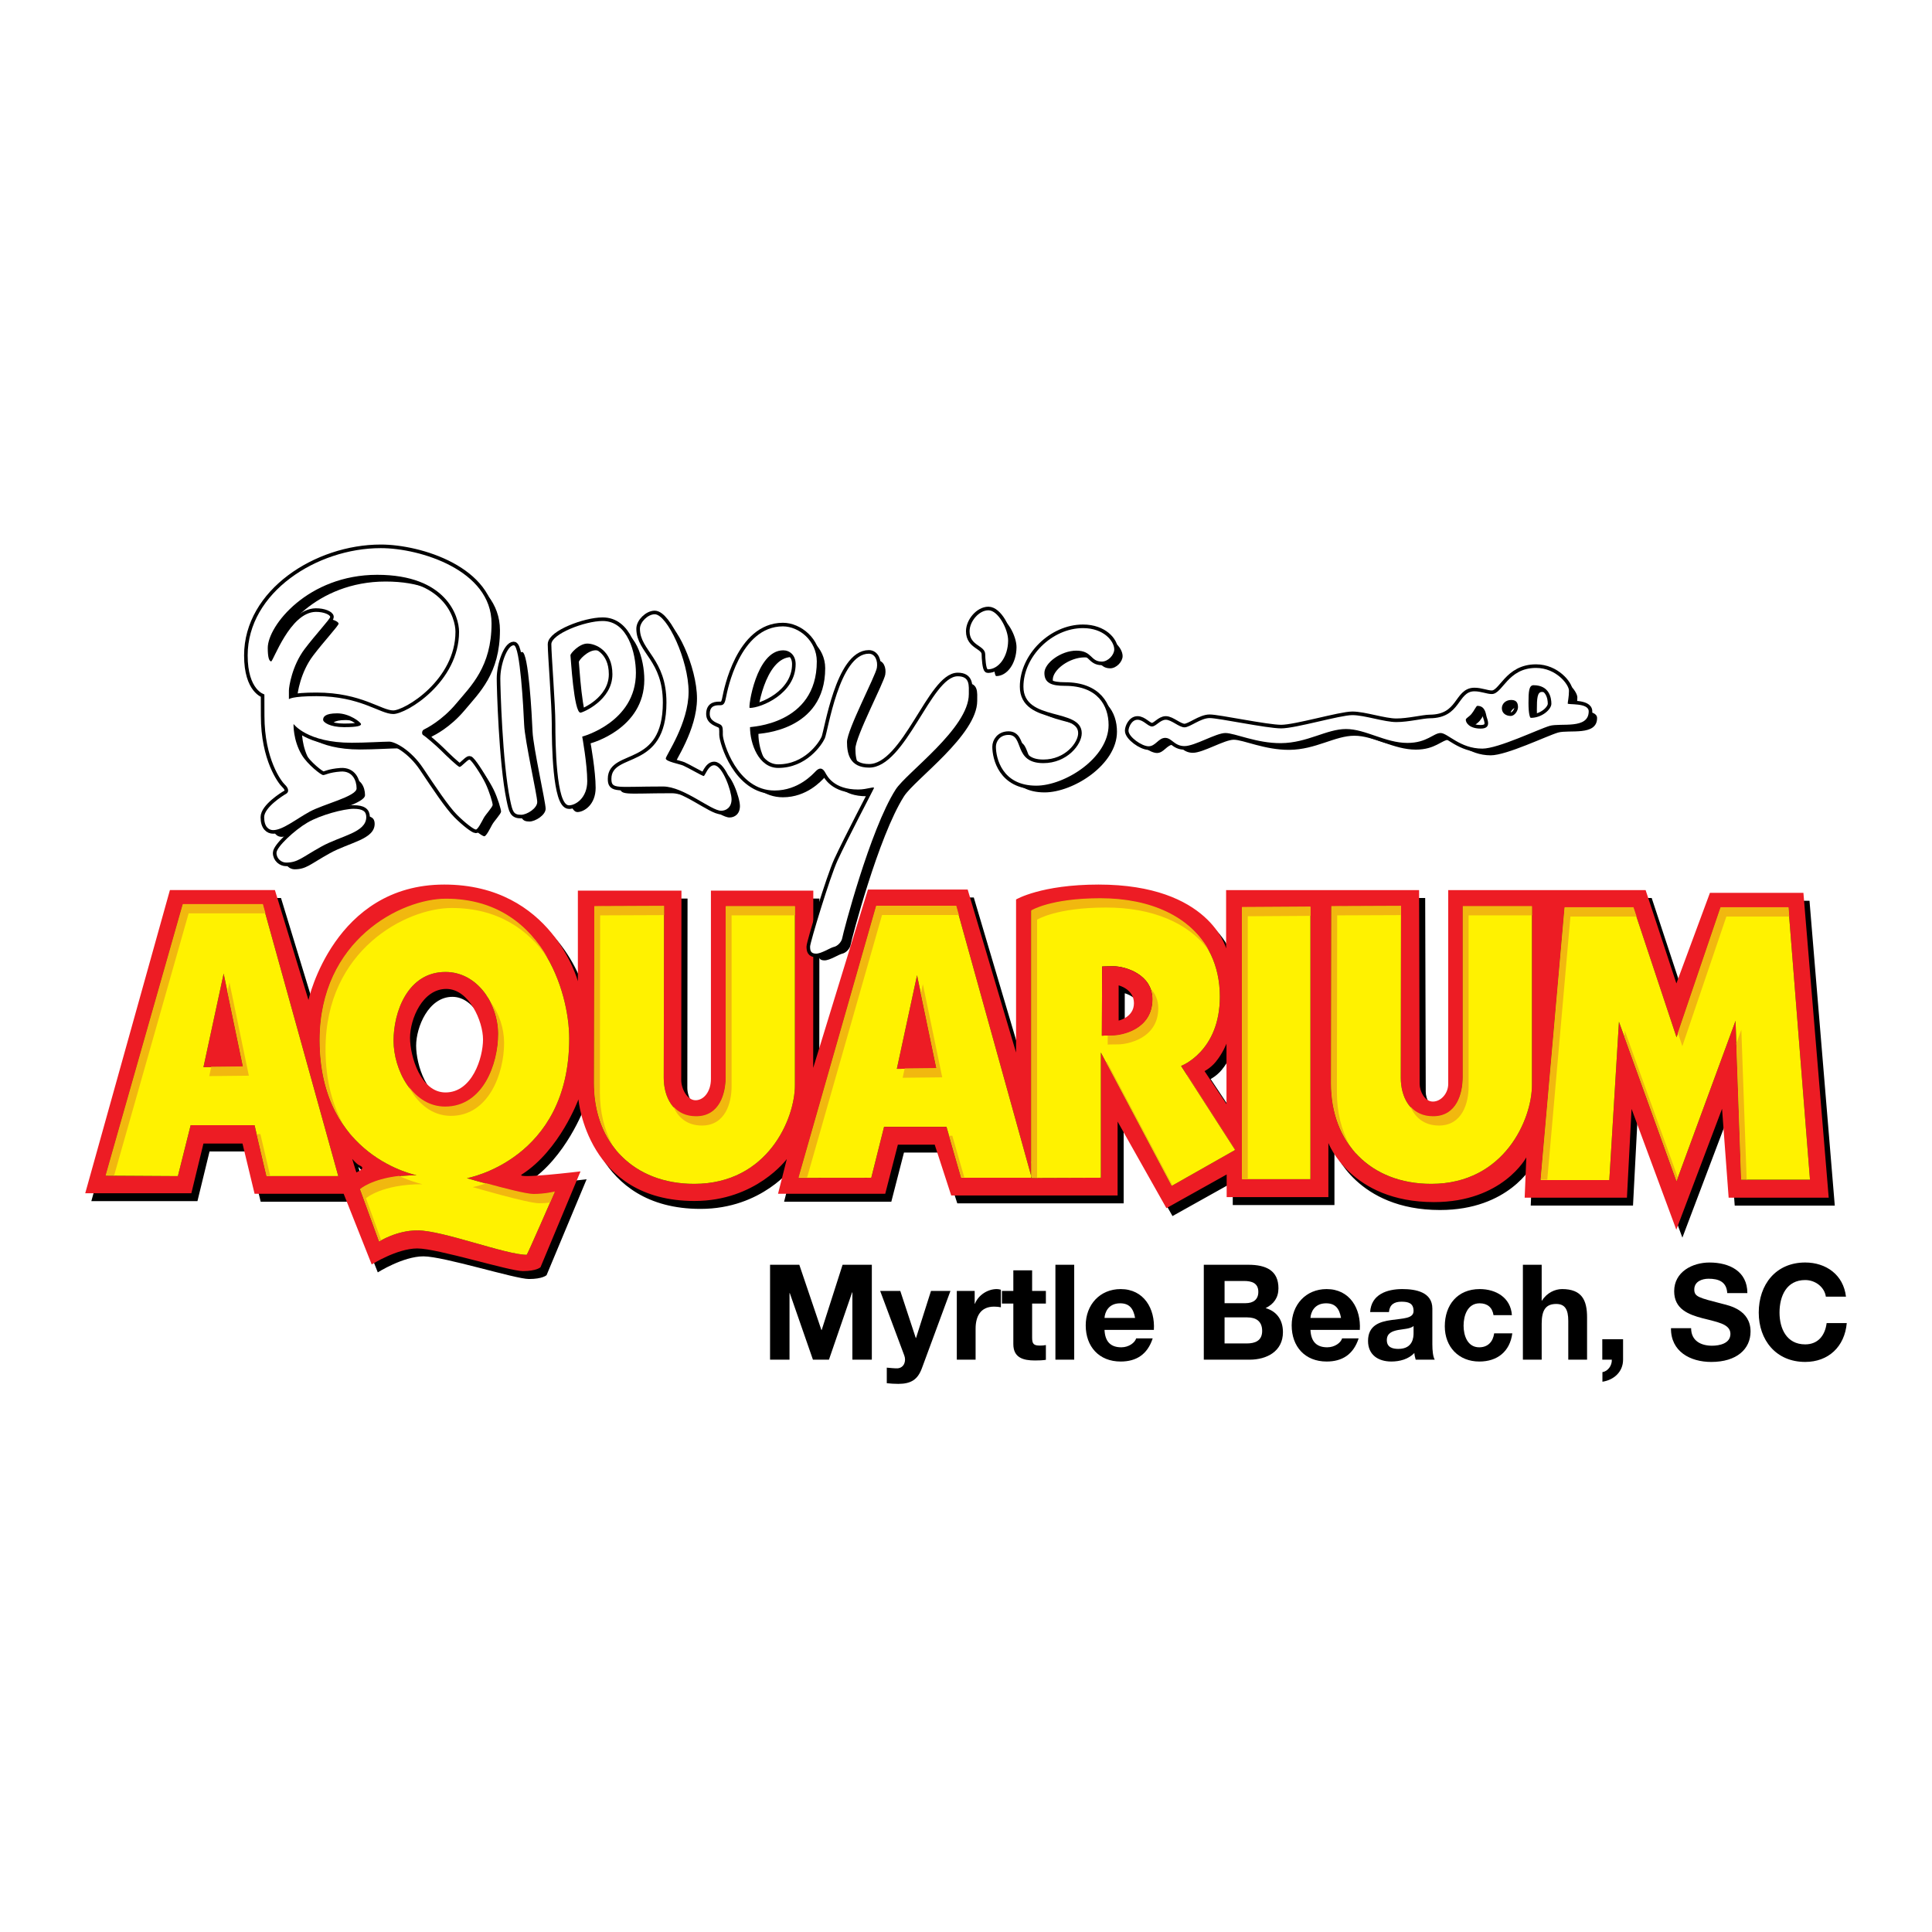 <?xml version="1.0" encoding="utf-8"?>
<!-- Generator: Adobe Illustrator 13.0.0, SVG Export Plug-In . SVG Version: 6.00 Build 14948)  -->
<!DOCTYPE svg PUBLIC "-//W3C//DTD SVG 1.0//EN" "http://www.w3.org/TR/2001/REC-SVG-20010904/DTD/svg10.dtd">
<svg version="1.0" id="Layer_1" xmlns="http://www.w3.org/2000/svg" xmlns:xlink="http://www.w3.org/1999/xlink" x="0px" y="0px"
	 width="192.756px" height="192.756px" viewBox="0 0 192.756 192.756" enable-background="new 0 0 192.756 192.756"
	 xml:space="preserve">
<g>
	<polygon fill-rule="evenodd" clip-rule="evenodd" fill="#FFFFFF" points="0,0 192.756,0 192.756,192.756 0,192.756 0,0 	"/>
	<path fill-rule="evenodd" clip-rule="evenodd" d="M180.534,89.87h-9.325l-3.346,9.034l-3.073-9.31h-19.691c0,0,0,18.401,0,19.336
		c0,0.938-0.715,1.763-1.536,1.763c-0.823,0-1.316-1.046-1.316-1.763s-0.056-19.336-0.056-19.336h-19.255v5.818
		c0,0-1.623-6.37-12.726-6.37c-5.735,0-8.229,1.488-8.229,1.488v15.272l-4.827-16.263h-9.951l-5.463,17.795l0.011-17.686H71.537
		c0,0,0,17.519,0,18.787s-0.713,2.127-1.536,2.127c-0.823,0-1.426-1.135-1.426-2.016c0-0.883,0.022-18.898,0.022-18.898H58.262
		v9.036c0,0-2.589-9.642-13.33-9.642c-11.003,0-13.549,11.515-13.549,11.515l-3.347-10.963H17.56l-8.448,30.245h10.587l1.207-4.957
		h3.895l1.207,5.013h8.887l2.797,7.051c0,0,2.524-1.599,4.553-1.599c2.03,0,9.161,2.261,10.532,2.261s1.755-0.386,1.755-0.386
		l3.994-9.564c0,0-6.625,0.799-5.859,0.309c3.795-2.426,5.65-7.492,5.65-7.492s0.855,10.137,11.574,10.137
		c6.144,0,9.216-4.187,9.216-4.187l-0.878,3.471h10.697l1.262-4.903h3.675l1.646,5.068h16.599v-7.371l4.871,8.638l6.013-3.36v2.259
		h10.146v-5.399c0,0,2.228,5.896,10.533,5.896c6.857,0,9.215-4.462,9.215-4.462l-0.164,4.021h10.203l0.462-8.857l4.464,12.054
		l4.564-12.064l0.658,8.868h9.983L180.534,89.87L180.534,89.87z M27.201,118.132l-1.194-5.083H19.63l-1.275,5.083l-7.199-0.043
		l7.693-27.062h7.981l7.529,27.105H27.201L27.201,118.132z M35.75,116.414c0,0,0.447,0.525,0.691,0.629
		c0.558,0.237,0.307,0.426-0.27,0.723C36.153,117.775,35.75,116.414,35.75,116.414L35.75,116.414z M47.195,118.337
		c0,0,5.472,1.611,6.624,1.611c1.193,0,2.14-0.248,2.14-0.248s-2.74,6.28-2.798,6.28c-2.099,0-8.393-2.437-10.903-2.437
		c-2.098,0-3.826,1.114-3.826,1.114l-1.892-5.205c0,0,1.565-1.405,5.636-1.405c0.13,0-9.668-1.736-9.668-13.469
		c0-9.958,8.105-14.089,12.589-14.089c9.504,0,12.301,9.213,12.301,13.924C57.398,116.52,47.195,118.337,47.195,118.337
		L47.195,118.337z M122.977,104.911v6.035l-2.191-3.29c0,0,0.602-0.306,1.107-0.915
		C122.609,105.877,122.977,104.911,122.977,104.911L122.977,104.911z M79.916,109.06c0,3.354-2.715,9.844-10.046,9.844
		c-6.054,0-9.991-4.063-9.991-10.009c0-2.127,0.027-17.668,0.027-17.668l6.95-0.028c0,0-0.027,15.27-0.027,17.125
		s0.896,3.872,3.23,3.872c2.335,0,2.959-2.264,2.959-3.9c0-1.636,0-17.068,0-17.068h6.896
		C79.916,91.227,79.916,105.705,79.916,109.06L79.916,109.06z M117.51,119.106l-7.065-13.305v12.488l-6.944,0.024v-0.018h-6.996
		l-1.463-5.083h-6.229l-1.275,5.083l-7.249,0.007l7.743-27.112h7.981l7.489,26.963V91.657c0,0,1.897-1.212,6.894-1.212
		c6.97,0,11.919,3.511,11.919,9.792c0,5.466-3.866,6.899-3.866,6.899l5.392,8.384L117.51,119.106L117.51,119.106z M131.35,118.439
		h-6.829V91.315l6.829-0.042V118.439L131.35,118.439z M153.449,109.06c0,3.354-2.715,9.844-10.046,9.844
		c-6.054,0-9.991-4.063-9.991-10.009c0-2.127,0.028-17.668,0.028-17.668l6.949-0.028c0,0-0.026,15.27-0.026,17.125
		s0.896,3.872,3.231,3.872c2.335,0,2.958-2.264,2.958-3.9c0-1.636,0-17.068,0-17.068h6.896
		C153.449,91.227,153.449,105.705,153.449,109.06L153.449,109.06z M173.764,102.637l-5.889,16l-5.742-15.904l-0.964,15.791h-6.85
		l2.391-27.182h6.866l4.299,12.939l4.396-12.939h6.771l2.149,27.15h-6.866L173.764,102.637L173.764,102.637z"/>
	<path fill-rule="evenodd" clip-rule="evenodd" d="M18.849,91.026l-7.693,27.062l7.199,0.043l1.275-5.083h6.377l1.194,5.083h7.158
		l-7.529-27.105H18.849L18.849,91.026z M20.906,107.264l2.016-9.338l1.934,9.298L20.906,107.264L20.906,107.264z"/>
	<polygon fill-rule="evenodd" clip-rule="evenodd" points="20.906,107.264 24.856,107.224 22.922,97.926 20.906,107.264 	"/>
	<path fill-rule="evenodd" clip-rule="evenodd" d="M47.195,118.337c0,0,10.203-1.817,10.203-13.923
		c0-4.711-2.797-13.924-12.301-13.924c-4.484,0-12.589,4.131-12.589,14.089c0,11.732,9.799,13.469,9.668,13.469
		c-4.071,0-5.636,1.405-5.636,1.405l1.892,5.205c0,0,1.728-1.114,3.826-1.114c2.51,0,8.804,2.437,10.903,2.437
		c0.058,0,2.798-6.28,2.798-6.28s-0.947,0.248-2.14,0.248C52.667,119.948,47.195,118.337,47.195,118.337L47.195,118.337z
		 M39.872,104.619c0-2.85,1.399-6.858,5.184-6.858c3.167,0,5.266,3.181,5.266,6.197c0,3.016-1.522,7.271-5.307,7.271
		C41.724,111.229,39.872,107.47,39.872,104.619L39.872,104.619z"/>
	<path fill-rule="evenodd" clip-rule="evenodd" d="M50.322,103.958c0-3.017-2.099-6.197-5.266-6.197
		c-3.785,0-5.184,4.009-5.184,6.858c0,2.851,1.852,6.61,5.143,6.61C48.8,111.229,50.322,106.974,50.322,103.958L50.322,103.958z
		 M45.056,109.784c-2.469,0-3.538-3.595-3.538-5.454s1.234-4.876,3.62-4.876c2.263,0,3.662,3.223,3.662,5.041
		C48.8,106.314,47.73,109.784,45.056,109.784L45.056,109.784z"/>
	<path fill-rule="evenodd" clip-rule="evenodd" d="M96.011,91.191H88.03l-7.743,27.112l7.249-0.007l1.275-5.083h6.229l1.463,5.083
		h6.996v-0.143L96.011,91.191L96.011,91.191z M90.087,107.429l2.015-9.339l1.934,9.297L90.087,107.429L90.087,107.429z"/>
	<polygon fill-rule="evenodd" clip-rule="evenodd" points="90.087,107.429 94.036,107.387 92.102,98.09 90.087,107.429 	"/>
	<path fill-rule="evenodd" clip-rule="evenodd" d="M73.02,108.295c0,1.637-0.624,3.9-2.959,3.9c-2.334,0-3.23-2.018-3.23-3.872
		s0.027-17.125,0.027-17.125l-6.95,0.028c0,0-0.027,15.541-0.027,17.668c0,5.945,3.937,10.009,9.991,10.009
		c7.331,0,10.046-6.49,10.046-9.844c0-3.354,0-17.833,0-17.833H73.02C73.02,91.227,73.02,106.659,73.02,108.295L73.02,108.295z"/>
	<path fill-rule="evenodd" clip-rule="evenodd" d="M146.553,108.295c0,1.637-0.623,3.9-2.958,3.9c-2.336,0-3.231-2.018-3.231-3.872
		s0.026-17.125,0.026-17.125l-6.949,0.028c0,0-0.028,15.541-0.028,17.668c0,5.945,3.938,10.009,9.991,10.009
		c7.331,0,10.046-6.49,10.046-9.844c0-3.354,0-17.833,0-17.833h-6.896C146.553,91.227,146.553,106.659,146.553,108.295
		L146.553,108.295z"/>
	<polygon fill-rule="evenodd" clip-rule="evenodd" points="124.521,118.439 131.35,118.439 131.35,91.273 124.521,91.315 
		124.521,118.439 	"/>
	<polygon fill-rule="evenodd" clip-rule="evenodd" points="179.042,91.341 172.271,91.341 167.875,104.28 163.576,91.341 
		156.71,91.341 154.319,118.523 161.169,118.523 162.133,102.732 167.875,118.637 173.764,102.637 174.325,118.491 181.191,118.491 
		179.042,91.341 	"/>
	<path fill-rule="evenodd" clip-rule="evenodd" d="M122.312,100.237c0-6.281-4.949-9.792-11.919-9.792
		c-4.996,0-6.894,1.212-6.894,1.212v26.498l0.039,0.143H103.5v0.018l6.944-0.024v-12.488l7.065,13.305l6.328-3.586l-5.392-8.384
		C118.446,107.137,122.312,105.703,122.312,100.237L122.312,100.237z M111.625,104.096c-0.787,0-1.082,0.023-1.082,0.023
		l0.023-6.899c0,0,0.566-0.024,1.133-0.024c1.231,0,3.89,0.841,3.89,3.29C115.589,103.576,112.413,104.096,111.625,104.096
		L111.625,104.096z"/>
	<polygon fill-rule="evenodd" clip-rule="evenodd" points="103.5,118.154 103.5,118.297 103.539,118.297 103.5,118.154 	"/>
	<path fill-rule="evenodd" clip-rule="evenodd" d="M111.699,97.195c-0.566,0-1.133,0.024-1.133,0.024l-0.023,6.899
		c0,0,0.295-0.023,1.082-0.023c0.788,0,3.964-0.52,3.964-3.61C115.589,98.036,112.931,97.195,111.699,97.195L111.699,97.195z
		 M112.217,102.612v-3.512c0,0,1.527,0.37,1.527,1.779C113.744,102.29,112.217,102.612,112.217,102.612L112.217,102.612z"/>
	<path fill-rule="evenodd" clip-rule="evenodd" fill="#ED1C24" d="M179.927,89.08h-9.326l-3.347,9.035l-3.071-9.311h-19.693
		c0,0,0,18.401,0,19.336c0,0.938-0.713,1.764-1.535,1.764c-0.823,0-1.316-1.046-1.316-1.764c0-0.716-0.056-19.336-0.056-19.336
		h-19.254v5.819c0,0-1.623-6.37-12.727-6.37c-5.734,0-8.229,1.487-8.229,1.487v15.272l-4.827-16.263h-9.95l-5.463,17.795
		l0.011-17.685H70.929c0,0,0,17.519,0,18.786c0,1.268-0.713,2.127-1.536,2.127c-0.823,0-1.426-1.135-1.426-2.017
		s0.022-18.896,0.022-18.896H57.654v9.035c0,0-2.589-9.641-13.33-9.641c-11.004,0-13.549,11.514-13.549,11.514l-3.347-10.963H16.952
		l-8.448,30.245h10.587l1.207-4.957h3.895l1.207,5.013h8.887l2.798,7.052c0,0,2.523-1.599,4.553-1.599
		c2.03,0,9.161,2.26,10.532,2.26c1.372,0,1.756-0.386,1.756-0.386l3.993-9.563c0,0-6.624,0.799-5.858,0.309
		c3.795-2.426,5.65-7.493,5.65-7.493s0.855,10.138,11.575,10.138c6.144,0,9.215-4.187,9.215-4.187l-0.877,3.47h10.696l1.262-4.902
		h3.675l1.646,5.067h16.6v-7.371l4.871,8.638l6.012-3.359v2.258h10.148v-5.398c0,0,2.228,5.896,10.532,5.896
		c6.857,0,9.216-4.463,9.216-4.463l-0.165,4.021h10.203l0.461-8.858l4.466,12.054l4.563-12.064l0.658,8.869h9.983L179.927,89.08
		L179.927,89.08z M26.592,117.342l-1.193-5.083h-6.376l-1.275,5.083l-7.2-0.042l7.693-27.063h7.981l7.529,27.105H26.592
		L26.592,117.342z M35.141,115.625c0,0,0.447,0.524,0.692,0.628c0.557,0.237,0.307,0.427-0.271,0.724
		C35.544,116.986,35.141,115.625,35.141,115.625L35.141,115.625z M46.587,117.547c0,0,5.472,1.611,6.624,1.611
		c1.193,0,2.139-0.247,2.139-0.247s-2.739,6.279-2.798,6.279c-2.099,0-8.392-2.437-10.902-2.437c-2.098,0-3.826,1.114-3.826,1.114
		l-1.892-5.204c0,0,1.565-1.406,5.636-1.406c0.13,0-9.668-1.735-9.668-13.469c0-9.958,8.105-14.089,12.589-14.089
		c9.504,0,12.301,9.213,12.301,13.923C56.79,115.73,46.587,117.547,46.587,117.547L46.587,117.547z M122.367,104.121v6.035
		l-2.19-3.29c0,0,0.602-0.305,1.108-0.914C122.001,105.088,122.367,104.121,122.367,104.121L122.367,104.121z M79.308,108.27
		c0,3.354-2.715,9.844-10.045,9.844c-6.054,0-9.991-4.063-9.991-10.009c0-2.126,0.027-17.668,0.027-17.668l6.951-0.028
		c0,0-0.028,15.271-0.028,17.125s0.896,3.872,3.231,3.872c2.335,0,2.959-2.263,2.959-3.899c0-1.636,0-17.069,0-17.069h6.896
		C79.308,90.437,79.308,104.915,79.308,108.27L79.308,108.27z M116.901,118.316l-7.065-13.305V117.5l-6.943,0.025v-0.019h-6.997
		l-1.463-5.083h-6.229l-1.276,5.083l-7.248,0.008l7.742-27.113h7.981l7.49,26.963V90.867c0,0,1.896-1.212,6.894-1.212
		c6.968,0,11.918,3.512,11.918,9.792c0,5.467-3.866,6.899-3.866,6.899l5.392,8.384L116.901,118.316L116.901,118.316z
		 M130.741,117.65h-6.829V90.525l6.829-0.042V117.65L130.741,117.65z M152.841,108.27c0,3.354-2.715,9.844-10.045,9.844
		c-6.056,0-9.991-4.063-9.991-10.009c0-2.126,0.027-17.668,0.027-17.668l6.949-0.028c0,0-0.025,15.271-0.025,17.125
		s0.895,3.872,3.23,3.872c2.334,0,2.959-2.263,2.959-3.899c0-1.636,0-17.069,0-17.069h6.896
		C152.841,90.437,152.841,104.915,152.841,108.27L152.841,108.27z M173.155,101.847l-5.888,16l-5.744-15.903l-0.963,15.791h-6.85
		l2.391-27.182h6.866l4.3,12.938l4.396-12.938h6.771l2.149,27.149h-6.866L173.155,101.847L173.155,101.847z"/>
	<polygon fill-rule="evenodd" clip-rule="evenodd" fill="#ED1C24" points="20.298,106.474 24.247,106.434 22.314,97.137 
		20.298,106.474 	"/>
	<path fill-rule="evenodd" clip-rule="evenodd" fill="#ED1C24" d="M49.714,103.169c0-3.017-2.099-6.197-5.267-6.197
		c-3.785,0-5.184,4.008-5.184,6.858s1.852,6.609,5.143,6.609C48.191,110.439,49.714,106.185,49.714,103.169L49.714,103.169z
		 M44.447,108.994c-2.468,0-3.538-3.594-3.538-5.454c0-1.858,1.234-4.875,3.62-4.875c2.263,0,3.662,3.223,3.662,5.041
		S47.122,108.994,44.447,108.994L44.447,108.994z"/>
	<polygon fill-rule="evenodd" clip-rule="evenodd" fill="#ED1C24" points="89.478,106.64 93.427,106.597 91.494,97.301 
		89.478,106.64 	"/>
	<path fill-rule="evenodd" clip-rule="evenodd" fill="#FFF200" d="M18.241,90.236L10.547,117.3l7.2,0.042l1.275-5.083h6.376
		l1.193,5.083h7.159l-7.529-27.105H18.241L18.241,90.236z M20.298,106.474l2.016-9.337l1.933,9.297L20.298,106.474L20.298,106.474z"
		/>
	<path fill-rule="evenodd" clip-rule="evenodd" fill="#FFF200" d="M46.587,117.547c0,0,10.203-1.816,10.203-13.924
		c0-4.71-2.797-13.923-12.301-13.923c-4.484,0-12.589,4.131-12.589,14.089c0,11.733,9.799,13.469,9.668,13.469
		c-4.071,0-5.636,1.406-5.636,1.406l1.892,5.204c0,0,1.728-1.114,3.826-1.114c2.51,0,8.804,2.437,10.902,2.437
		c0.059,0,2.798-6.279,2.798-6.279s-0.946,0.247-2.139,0.247C52.059,119.158,46.587,117.547,46.587,117.547L46.587,117.547z
		 M39.264,103.83c0-2.851,1.399-6.858,5.184-6.858c3.168,0,5.267,3.181,5.267,6.197c0,3.016-1.522,7.271-5.308,7.271
		C41.115,110.439,39.264,106.681,39.264,103.83L39.264,103.83z"/>
	<path fill-rule="evenodd" clip-rule="evenodd" fill="#FFF200" d="M95.402,90.401h-7.981l-7.742,27.113l7.248-0.008l1.276-5.083
		h6.229l1.463,5.083h6.997v-0.143L95.402,90.401L95.402,90.401z M89.478,106.64l2.016-9.339l1.934,9.296L89.478,106.64
		L89.478,106.64z"/>
	<path fill-rule="evenodd" clip-rule="evenodd" fill="#FFF200" d="M72.412,107.506c0,1.637-0.624,3.899-2.959,3.899
		c-2.335,0-3.231-2.019-3.231-3.872s0.028-17.125,0.028-17.125l-6.951,0.028c0,0-0.027,15.542-0.027,17.668
		c0,5.945,3.937,10.009,9.991,10.009c7.331,0,10.045-6.49,10.045-9.844c0-3.354,0-17.833,0-17.833h-6.896
		C72.412,90.437,72.412,105.87,72.412,107.506L72.412,107.506z"/>
	<path fill-rule="evenodd" clip-rule="evenodd" fill="#FFF200" d="M145.945,107.506c0,1.637-0.625,3.899-2.959,3.899
		c-2.336,0-3.23-2.019-3.23-3.872s0.025-17.125,0.025-17.125l-6.949,0.028c0,0-0.027,15.542-0.027,17.668
		c0,5.945,3.936,10.009,9.991,10.009c7.33,0,10.045-6.49,10.045-9.844c0-3.354,0-17.833,0-17.833h-6.896
		C145.945,90.437,145.945,105.87,145.945,107.506L145.945,107.506z"/>
	<polygon fill-rule="evenodd" clip-rule="evenodd" fill="#FFF200" points="123.912,117.65 130.741,117.65 130.741,90.483 
		123.912,90.525 123.912,117.65 	"/>
	<polygon fill-rule="evenodd" clip-rule="evenodd" fill="#FFF200" points="178.434,90.552 171.663,90.552 167.268,103.49 
		162.968,90.552 156.102,90.552 153.711,117.734 160.561,117.734 161.523,101.943 167.268,117.847 173.155,101.847 173.717,117.701 
		180.583,117.701 178.434,90.552 	"/>
	<path fill-rule="evenodd" clip-rule="evenodd" fill="#FFF200" d="M121.704,99.447c0-6.281-4.95-9.792-11.918-9.792
		c-4.998,0-6.894,1.212-6.894,1.212v26.497l0.038,0.143h-0.038v0.019l6.943-0.025v-12.488l7.065,13.305l6.328-3.586l-5.392-8.384
		C117.838,106.347,121.704,104.914,121.704,99.447L121.704,99.447z M111.018,103.307c-0.788,0-1.083,0.023-1.083,0.023l0.023-6.899
		c0,0,0.567-0.025,1.133-0.025c1.231,0,3.89,0.841,3.89,3.289C114.98,102.787,111.806,103.307,111.018,103.307L111.018,103.307z"/>
	<polygon fill-rule="evenodd" clip-rule="evenodd" fill="#F1B80F" points="18.82,91.125 26.482,91.125 26.225,90.199 18.243,90.199 
		10.55,117.262 11.39,117.267 18.82,91.125 	"/>
	<polygon fill-rule="evenodd" clip-rule="evenodd" fill="#F1B80F" points="25.979,113.148 25.619,113.148 26.595,117.304 
		26.955,117.304 25.979,113.148 	"/>
	<polygon fill-rule="evenodd" clip-rule="evenodd" fill="#F1B80F" points="22.894,98.026 22.698,98.933 24.25,106.396 
		21.08,106.429 20.877,107.363 24.827,107.322 22.894,98.026 	"/>
	<path fill-rule="evenodd" clip-rule="evenodd" fill="#F1B80F" d="M44.987,111.329c3.785,0,5.307-4.255,5.307-7.271
		c0-1.457-0.493-2.948-1.356-4.105c0.5,0.976,0.778,2.087,0.778,3.178c0,3.016-1.521,7.271-5.307,7.271
		c-1.547,0-2.772-0.836-3.64-2.013C41.626,110.034,43.057,111.329,44.987,111.329L44.987,111.329z"/>
	<path fill-rule="evenodd" clip-rule="evenodd" fill="#F1B80F" d="M48.509,118.055c-0.813,0.286-1.343,0.382-1.343,0.382
		s5.472,1.611,6.625,1.611c0.396,0,0.76-0.028,1.077-0.064c0.287-0.656,0.485-1.11,0.485-1.11s-0.947,0.247-2.139,0.247
		C52.511,119.12,50.204,118.521,48.509,118.055L48.509,118.055z"/>
	<path fill-rule="evenodd" clip-rule="evenodd" fill="#F1B80F" d="M36.512,119.553c0,0,1.564-1.405,5.636-1.405
		c0.042,0-0.958-0.185-2.328-0.829c-2.772,0.316-3.885,1.308-3.885,1.308l1.893,5.204c0,0,0.081-0.049,0.198-0.115L36.512,119.553
		L36.512,119.553z"/>
	<path fill-rule="evenodd" clip-rule="evenodd" fill="#F1B80F" d="M32.479,104.679c0-9.958,8.105-14.089,12.589-14.089
		c4.641,0,7.679,2.198,9.576,4.996c-1.834-3.223-5.011-5.923-10.154-5.923c-4.484,0-12.589,4.131-12.589,14.089
		c0,3.758,1.007,6.487,2.37,8.466C33.212,110.335,32.479,107.882,32.479,104.679L32.479,104.679z"/>
	<polygon fill-rule="evenodd" clip-rule="evenodd" fill="#F1B80F" points="95.012,113.313 94.702,113.313 95.898,117.469 
		96.208,117.469 95.012,113.313 	"/>
	<polygon fill-rule="evenodd" clip-rule="evenodd" fill="#F1B80F" points="88.001,91.291 95.662,91.291 95.405,90.364 
		87.424,90.364 79.681,117.477 80.523,117.476 88.001,91.291 	"/>
	<polygon fill-rule="evenodd" clip-rule="evenodd" fill="#F1B80F" points="92.074,98.189 91.877,99.098 93.43,106.56 
		90.261,106.593 90.059,107.528 94.007,107.486 92.074,98.189 	"/>
	<path fill-rule="evenodd" clip-rule="evenodd" fill="#F1B80F" d="M70.032,112.295c2.335,0,2.959-2.264,2.959-3.9
		c0-1.636,0-17.068,0-17.068h6.319c0-0.586,0-0.927,0-0.927h-6.896c0,0,0,15.433,0,17.069c0,1.637-0.624,3.9-2.959,3.9
		c-1.012,0-1.753-0.381-2.269-0.962C67.646,111.478,68.547,112.295,70.032,112.295L70.032,112.295z"/>
	<path fill-rule="evenodd" clip-rule="evenodd" fill="#F1B80F" d="M59.851,108.994c0-2.126,0.027-17.668,0.027-17.668L66.25,91.3
		c0-0.584,0.001-0.929,0.001-0.929L59.3,90.399c0,0-0.027,15.542-0.027,17.668c0,2.399,0.651,4.485,1.814,6.128
		C60.291,112.72,59.851,110.963,59.851,108.994L59.851,108.994z"/>
	<path fill-rule="evenodd" clip-rule="evenodd" fill="#F1B80F" d="M143.566,112.295c2.334,0,2.958-2.264,2.958-3.9
		c0-1.636,0-17.068,0-17.068h6.319c0-0.586,0-0.927,0-0.927h-6.896c0,0,0,15.433,0,17.069c0,1.637-0.624,3.9-2.958,3.9
		c-1.013,0-1.755-0.381-2.27-0.962C141.18,111.478,142.081,112.295,143.566,112.295L143.566,112.295z"/>
	<path fill-rule="evenodd" clip-rule="evenodd" fill="#F1B80F" d="M133.384,108.994c0-2.126,0.028-17.668,0.028-17.668l6.37-0.026
		c0.002-0.584,0.002-0.929,0.002-0.929l-6.949,0.028c0,0-0.028,15.542-0.028,17.668c0,2.4,0.651,4.486,1.815,6.129
		C133.825,112.72,133.384,110.964,133.384,108.994L133.384,108.994z"/>
	<polygon fill-rule="evenodd" clip-rule="evenodd" fill="#F1B80F" points="124.491,91.415 130.744,91.376 130.744,90.446 
		123.914,90.488 123.914,117.612 124.491,117.612 124.491,91.415 	"/>
	<polygon fill-rule="evenodd" clip-rule="evenodd" fill="#F1B80F" points="167.847,104.38 172.242,91.441 178.509,91.441 
		178.437,90.514 171.665,90.514 167.406,103.052 167.847,104.38 	"/>
	<polygon fill-rule="evenodd" clip-rule="evenodd" fill="#F1B80F" points="173.734,102.736 173.238,104.086 173.72,117.663 
		174.264,117.663 173.734,102.736 	"/>
	<polygon fill-rule="evenodd" clip-rule="evenodd" fill="#F1B80F" points="156.682,91.441 163.277,91.441 162.97,90.514 
		156.104,90.514 153.714,117.696 154.372,117.696 156.682,91.441 	"/>
	<polygon fill-rule="evenodd" clip-rule="evenodd" fill="#F1B80F" points="162.104,102.833 162.069,103.407 167.27,117.81 
		167.393,117.477 162.104,102.833 	"/>
	<path fill-rule="evenodd" clip-rule="evenodd" fill="#F1B80F" d="M103.472,91.756c0,0,1.896-1.212,6.894-1.212
		c4.562,0,8.246,1.514,10.255,4.314c-1.817-3.395-5.791-5.241-10.832-5.241c-4.997,0-6.894,1.212-6.894,1.212v26.497l0.039,0.143
		h-0.039v0.019l0.577-0.002V91.756L103.472,91.756z"/>
	<polygon fill-rule="evenodd" clip-rule="evenodd" fill="#F1B80F" points="118.418,107.236 123.219,114.7 123.232,114.693 
		118.434,107.23 118.418,107.236 	"/>
	<path fill-rule="evenodd" clip-rule="evenodd" fill="#F1B80F" d="M115.561,100.584c0-0.833-0.312-1.476-0.768-1.968
		c0.117,0.311,0.19,0.653,0.19,1.041c0,3.092-3.176,3.611-3.964,3.611c-0.196,0-0.364,0.002-0.502,0.004l-0.003,0.947
		c0,0,0.294-0.023,1.082-0.023S115.561,103.676,115.561,100.584L115.561,100.584z"/>
	<polygon fill-rule="evenodd" clip-rule="evenodd" fill="#F1B80F" points="110.416,105.901 110.416,106.062 116.903,118.278 
		116.969,118.241 110.416,105.901 	"/>
	<path fill-rule="evenodd" clip-rule="evenodd" fill="#ED1C24" d="M111.091,96.406c-0.565,0-1.133,0.025-1.133,0.025l-0.023,6.899
		c0,0,0.295-0.023,1.083-0.023s3.963-0.52,3.963-3.612C114.98,97.247,112.322,96.406,111.091,96.406L111.091,96.406z
		 M111.607,101.822v-3.511c0,0,1.527,0.369,1.527,1.779S111.607,101.822,111.607,101.822L111.607,101.822z"/>
	<path fill-rule="evenodd" clip-rule="evenodd" d="M36.107,81.367c-0.963,0-3.29,0.614-4.587,1.37
		c-1.297,0.757-3.097,2.438-3.097,3.026s0.502,0.967,0.963,0.967c1.172,0,1.548-0.504,3.515-1.597
		c1.968-1.093,4.479-1.387,4.479-2.942C37.379,81.644,37.069,81.367,36.107,81.367L36.107,81.367z"/>
	<path fill-rule="evenodd" clip-rule="evenodd" d="M47.675,76.46c-0.195,0-0.809,0.727-0.976,0.727c-0.168,0-1.39-1.177-1.864-1.653
		c-0.475-0.477-1.596-1.429-1.764-1.513c-0.167-0.084-0.167-0.448,0.056-0.56c0.223-0.112,1.786-0.87,3.237-2.606
		c1.451-1.737,3.516-3.649,3.516-7.986c0-5.313-7.137-7.51-11.049-7.51c-6.39,0-13.281,4.433-13.281,10.705
		c0,3.48,1.668,3.889,1.668,3.889s0.006,1.742,0.006,2.135c0,4.343,1.702,6.557,2.037,6.866c0.335,0.308,0.474,0.728,0.112,0.925
		c-0.265,0.142-2.177,1.344-2.177,2.325c0,0.98,0.474,1.289,0.893,1.289c0.955,0,2.269-1.084,3.649-1.841
		c1.381-0.756,4.68-1.521,4.68-2.321c0-0.798-0.418-1.765-1.59-1.681C33.655,77.735,33.306,78,33.083,78s-1.562-1.068-2.121-1.99
		c-0.904-1.49-0.837-3.11-0.837-3.11s1.35,1.877,5.804,1.877c1.367,0,3.153-0.112,3.739-0.112c0.586,0,2.177,0.84,3.376,2.634
		c1.2,1.794,2.54,3.812,3.376,4.652s1.702,1.485,1.897,1.485c0.196,0,0.586-0.785,0.781-1.149c0.195-0.364,0.893-1.092,0.893-1.317
		s-0.335-1.346-0.725-2.158C48.875,78,47.871,76.46,47.675,76.46L47.675,76.46z M35.153,73.219c-1.373,0-2.076-0.47-2.076-0.739
		s0.167-0.639,1.406-0.639s2.377,0.907,2.377,1.076C36.86,73.085,36.526,73.219,35.153,73.219L35.153,73.219z M40.075,71.909
		c-1.339,0-3.248-1.783-7.668-1.783c-2.478,0-2.745,0.303-2.745,0.303s0-0.538,0-0.874s0.301-2.455,1.573-4.136
		c1.09-1.441,2.545-2.993,2.545-3.195c0-0.202-0.603-0.515-1.44-0.505c-2.578,0.034-4.252,4.977-4.454,4.943
		c-0.2-0.033-0.334-0.404-0.334-1.345c0-2.22,4.018-7.297,10.916-7.297s8.17,4.137,8.17,5.683
		C46.638,68.714,41.414,71.909,40.075,71.909L40.075,71.909z"/>
	<path fill-rule="evenodd" clip-rule="evenodd" d="M52.095,65.049c-0.636,0-1.339,1.883-1.339,3.329
		c0,0.774,0.201,8.374,0.971,12.071c0.248,1.19,0.334,1.514,1.105,1.514c0.569,0,1.607-0.639,1.607-1.279
		c0-0.639-1.239-6.119-1.306-7.7C53.066,71.404,52.731,65.049,52.095,65.049L52.095,65.049z"/>
	<path fill-rule="evenodd" clip-rule="evenodd" d="M64.283,67.807c0-1.951-0.804-5.179-3.315-5.179c-1.808,0-5.123,1.311-5.123,2.32
		c0,1.008,0.401,6.02,0.401,7.901c0,1.883,0.067,8.206,1.373,8.171c0.67-0.016,1.809-0.74,1.809-2.42
		c0-1.681-0.502-4.439-0.502-4.439S64.283,72.749,64.283,67.807L64.283,67.807z M58.758,71.774
		c-0.669,0.034-0.971-5.548-1.004-5.716c-0.034-0.168,0.87-1.178,1.674-1.178c0.803,0,2.511,0.672,2.511,3.061
		C61.939,70.53,58.992,71.763,58.758,71.774L58.758,71.774z"/>
	<path fill-rule="evenodd" clip-rule="evenodd" d="M72.084,77.021c-0.603,0-0.905,1.076-1.039,1.076s-1.64-0.874-2.042-1.042
		s-1.741-0.403-1.741-0.706c0-0.302,2.277-3.498,2.277-6.658c0-3.16-2.143-7.734-3.382-7.734c-0.67,0-1.473,0.773-1.473,1.446
		c0,2.186,2.645,2.993,2.645,7.364c0,6.826-5.491,4.942-5.491,7.601c0,1.075,0.435,0.773,5.156,0.773c2.042,0,4.788,2.42,5.792,2.42
		c0.502,0,1.038-0.335,1.038-1.142C73.826,79.609,72.921,77.021,72.084,77.021L72.084,77.021z"/>
	<path fill-rule="evenodd" clip-rule="evenodd" d="M96.393,68.143c-2.642,0-5.195,9.113-8.84,9.113
		c-1.908,0-2.209-1.344-2.209-2.556c0-1.21,2.846-6.59,2.979-7.397c0.115-0.697-0.167-1.412-0.804-1.412
		c-2.946,0-4.084,7.768-4.386,8.439c-0.301,0.673-1.841,2.96-4.654,2.96c-1.942,0-2.812-2.409-2.812-4.07
		c0-0.046,6.663-0.201,6.663-6.556c0-2.051-1.774-3.497-3.382-3.497c-4.319,0-5.558,6.489-5.659,6.994
		c-0.1,0.505-0.167,0.875-0.569,0.875c-0.402,0-1.072-0.035-1.072,0.874c0,0.739,0.801,0.889,1.069,1.057
		c0.268,0.168,0.237,0.484,0.237,1.022c0,0.664,1.406,5.555,5.156,5.555c2.411,0,3.855-1.669,4.122-1.938
		c0.373-0.374,0.679-0.332,0.942,0.151c0.188,0.345,0.85,1.685,3.273,1.685c0.938,0,1.679-0.357,1.578-0.122
		c-0.101,0.236-2.608,4.989-3.633,7.218c-0.757,1.644-2.733,8.17-2.733,8.574c0,0.403,0.067,0.706,0.602,0.706
		c0.536,0,1.44-0.605,1.775-0.672c0.335-0.067,0.77-0.471,0.837-0.908c0.067-0.437,2.763-10.793,5.324-14.796
		c1.08-1.687,7.3-6.111,7.3-9.516C97.498,69.084,97.632,68.143,96.393,68.143L96.393,68.143z M78.982,65.553
		c0.636,0,1.239,0.471,1.239,1.379c0,2.958-3.449,4.371-4.587,4.371C75.466,71.304,76.27,65.553,78.982,65.553L78.982,65.553z"/>
	<path fill-rule="evenodd" clip-rule="evenodd" d="M108.887,63.338c-3.099,0-5.943,2.838-5.943,5.842
		c0,3.532,5.817,2.06,5.817,4.645c0,1.134-1.462,2.985-3.829,2.985c-3.015,0-1.905-2.817-3.475-2.817
		c-0.879,0-1.257,0.672-1.257,1.177c0,1.093,0.587,3.888,4.019,3.888c2.868,0,7.221-2.774,7.221-6.052
		c0-1.934-1.089-3.909-4.353-3.909c-1.34,0-2.051-0.274-2.051-1.282c0-1.009,1.672-2.229,3.18-2.229
		c1.611,0,1.381,1.092,2.553,1.092c0.607,0,1.234-0.651,1.234-1.218C112.003,64.642,110.957,63.338,108.887,63.338L108.887,63.338z"
		/>
	<path fill-rule="evenodd" clip-rule="evenodd" d="M157.247,70.862c0-0.147,0.126-0.672,0.126-1.282c0-0.609-1.276-2.27-3.286-2.27
		c-2.846,0-3.327,2.606-4.415,2.606c-0.502,0-1.066-0.274-1.736-0.274c-1.696,0-1.34,2.67-4.438,2.69
		c-0.69,0.004-2.136,0.379-3.348,0.379c-1.213,0-3.181-0.694-4.395-0.694c-1.215,0-5.65,1.324-7.094,1.324
		c-1.445,0-6.236-1.029-7.137-1.029c-0.899,0-1.968,0.924-2.51,0.924c-0.545,0-1.298-0.757-1.864-0.757
		c-0.564,0-0.982,0.672-1.381,0.672s-0.858-0.672-1.444-0.672s-0.899,0.757-0.899,1.093c0,0.609,1.319,1.555,2.008,1.555
		c0.691,0,0.985-0.84,1.654-0.84c0.67,0,0.899,0.82,1.927,0.82c1.024,0,3.138-1.304,4.078-1.304c0.941,0,3.1,1.029,5.547,1.01
		c2.638-0.022,4.541-1.408,6.486-1.408c1.947,0,3.915,1.386,6.133,1.386c1.945,0,2.594-0.988,3.307-0.988
		c0.711,0,1.925,1.556,4.164,1.556c1.592,0,5.629-1.954,6.718-2.27c1.087-0.314,3.893,0.379,3.893-1.451
		C159.341,70.757,157.247,71.01,157.247,70.862L157.247,70.862z M148.562,73.363c-1.108,0-1.483-0.568-1.483-0.883
		c0-0.154,0.306-0.271,0.561-0.571c0.267-0.314,0.48-0.816,0.59-0.816c0.773,0,0.837,0.756,0.919,1.071
		C149.232,72.48,149.672,73.363,148.562,73.363L148.562,73.363z M151.556,72.102c-0.418,0-0.88-0.231-0.88-0.777
		c0-0.4,0.335-0.819,0.943-0.819c0.605,0,0.668,0.419,0.668,0.735C152.287,71.556,151.975,72.102,151.556,72.102L151.556,72.102z
		 M153.564,72.292c-0.084,0-0.231-0.378-0.231-1.492c0-1.114,0.043-1.765,0.503-1.765c1.59,0,1.78,1.282,1.78,1.849
		C155.616,71.451,154.673,72.292,153.564,72.292L153.564,72.292z"/>
	<path fill-rule="evenodd" clip-rule="evenodd" d="M101.418,64.597c0.015-1.147-1.001-3.037-1.962-3.037
		c-0.962,0-1.883,1.126-1.883,2.092c0,1.488,1.562,1.388,1.562,2.313c0,0.322,0.079,1.488,0.261,1.488
		C100.479,67.453,101.398,66.206,101.418,64.597L101.418,64.597z"/>
	<path fill-rule="evenodd" clip-rule="evenodd" stroke="#000000" stroke-width="0.717" stroke-miterlimit="2.613" d="
		M35.269,80.695c-0.962,0-3.29,0.614-4.587,1.37c-1.297,0.756-3.098,2.438-3.098,3.027c0,0.588,0.502,0.968,0.963,0.968
		c1.171,0,1.548-0.506,3.515-1.597c1.967-1.094,4.479-1.388,4.479-2.944C36.541,80.972,36.231,80.695,35.269,80.695L35.269,80.695z"
		/>
	<path fill-rule="evenodd" clip-rule="evenodd" stroke="#000000" stroke-width="0.717" stroke-miterlimit="2.613" d="
		M46.837,75.788c-0.195,0-0.809,0.729-0.977,0.729c-0.168,0-1.39-1.177-1.863-1.653c-0.475-0.477-1.596-1.43-1.764-1.513
		c-0.167-0.083-0.167-0.448,0.056-0.561c0.224-0.112,1.786-0.869,3.237-2.606c1.451-1.737,3.516-3.649,3.516-7.986
		c0-5.313-7.138-7.51-11.05-7.51c-6.389,0-13.281,4.433-13.281,10.705c0,3.48,1.668,3.889,1.668,3.889s0.006,1.743,0.006,2.135
		c0,4.342,1.702,6.556,2.037,6.866c0.335,0.308,0.475,0.728,0.112,0.924c-0.265,0.143-2.177,1.346-2.177,2.325
		c0,0.98,0.474,1.289,0.893,1.289c0.955,0,2.269-1.083,3.649-1.841c1.381-0.756,4.68-1.521,4.68-2.319
		c0-0.799-0.418-1.766-1.591-1.682c-1.172,0.084-1.521,0.35-1.744,0.35s-1.562-1.068-2.12-1.989c-0.904-1.49-0.837-3.11-0.837-3.11
		s1.35,1.876,5.803,1.876c1.368,0,3.153-0.112,3.739-0.112c0.585,0,2.177,0.842,3.376,2.634c1.2,1.794,2.539,3.811,3.376,4.651
		c0.836,0.841,1.702,1.485,1.897,1.485c0.196,0,0.586-0.784,0.781-1.147c0.195-0.364,0.893-1.093,0.893-1.318
		c0-0.224-0.335-1.344-0.725-2.158C48.037,77.329,47.032,75.788,46.837,75.788L46.837,75.788z M34.314,72.548
		c-1.373,0-2.076-0.47-2.076-0.739c0-0.269,0.167-0.639,1.406-0.639c1.239,0,2.378,0.907,2.378,1.076
		C36.022,72.415,35.687,72.548,34.314,72.548L34.314,72.548z M39.237,71.238c-1.34,0-3.248-1.783-7.668-1.783
		c-2.478,0-2.745,0.303-2.745,0.303s0-0.538,0-0.874s0.301-2.455,1.573-4.136c1.09-1.44,2.545-2.993,2.545-3.195
		s-0.603-0.515-1.44-0.505c-2.579,0.034-4.252,4.977-4.454,4.943c-0.201-0.033-0.334-0.403-0.334-1.345
		c0-2.219,4.018-7.297,10.916-7.297s8.17,4.136,8.17,5.682C45.799,68.043,40.576,71.238,39.237,71.238L39.237,71.238z"/>
	<path fill-rule="evenodd" clip-rule="evenodd" stroke="#000000" stroke-width="0.717" stroke-miterlimit="2.613" d="
		M51.257,64.378c-0.637,0-1.34,1.884-1.34,3.329c0,0.773,0.201,8.372,0.971,12.071c0.248,1.191,0.335,1.513,1.105,1.513
		c0.569,0,1.607-0.639,1.607-1.277c0-0.64-1.239-6.119-1.305-7.7C52.228,70.733,51.893,64.378,51.257,64.378L51.257,64.378z"/>
	<path fill-rule="evenodd" clip-rule="evenodd" stroke="#000000" stroke-width="0.717" stroke-miterlimit="2.613" d="
		M63.444,67.136c0-1.951-0.804-5.179-3.314-5.179c-1.809,0-5.123,1.311-5.123,2.32c0,1.008,0.402,6.02,0.402,7.902
		c0,1.883,0.067,8.204,1.373,8.17c0.669-0.017,1.808-0.741,1.808-2.42c0-1.682-0.502-4.439-0.502-4.439S63.444,72.078,63.444,67.136
		L63.444,67.136z M57.92,71.103c-0.67,0.034-0.971-5.548-1.004-5.716c-0.034-0.168,0.87-1.177,1.674-1.177s2.511,0.672,2.511,3.06
		C61.101,69.858,58.154,71.092,57.92,71.103L57.92,71.103z"/>
	<path fill-rule="evenodd" clip-rule="evenodd" stroke="#000000" stroke-width="0.717" stroke-miterlimit="2.613" d="
		M71.246,76.35c-0.603,0-0.904,1.074-1.039,1.074c-0.134,0-1.64-0.874-2.042-1.042s-1.741-0.403-1.741-0.706
		c0-0.302,2.277-3.497,2.277-6.657s-2.143-7.734-3.382-7.734c-0.669,0-1.473,0.774-1.473,1.446c0,2.186,2.645,2.993,2.645,7.364
		c0,6.826-5.492,4.942-5.492,7.601c0,1.076,0.435,0.773,5.156,0.773c2.043,0,4.788,2.42,5.793,2.42c0.502,0,1.038-0.334,1.038-1.143
		C72.987,78.938,72.083,76.35,71.246,76.35L71.246,76.35z"/>
	<path fill-rule="evenodd" clip-rule="evenodd" stroke="#000000" stroke-width="0.717" stroke-miterlimit="2.613" d="
		M95.555,67.472c-2.642,0-5.195,9.113-8.84,9.113c-1.908,0-2.209-1.346-2.209-2.556c0-1.211,2.846-6.591,2.979-7.398
		c0.116-0.696-0.167-1.412-0.803-1.412c-2.946,0-4.084,7.767-4.386,8.439c-0.301,0.672-1.841,2.958-4.654,2.958
		c-1.942,0-2.812-2.408-2.812-4.069c0-0.047,6.663-0.201,6.663-6.557c0-2.051-1.775-3.497-3.382-3.497
		c-4.319,0-5.558,6.49-5.659,6.995c-0.1,0.504-0.167,0.874-0.569,0.874c-0.402,0-1.071-0.034-1.071,0.875
		c0,0.74,0.801,0.889,1.069,1.057s0.237,0.483,0.237,1.021c0,0.664,1.406,5.554,5.156,5.554c2.411,0,3.855-1.669,4.123-1.937
		c0.373-0.375,0.678-0.333,0.942,0.15c0.188,0.345,0.85,1.687,3.273,1.687c0.938,0,1.679-0.357,1.578-0.122
		c-0.101,0.236-2.607,4.988-3.632,7.218c-0.757,1.643-2.733,8.17-2.733,8.573s0.067,0.706,0.603,0.706
		c0.536,0,1.44-0.604,1.775-0.672c0.334-0.065,0.77-0.471,0.837-0.908c0.067-0.437,2.763-10.793,5.324-14.795
		c1.08-1.688,7.3-6.112,7.3-9.516C96.66,68.413,96.793,67.472,95.555,67.472L95.555,67.472z M78.143,64.882
		c0.636,0,1.239,0.471,1.239,1.379c0,2.958-3.449,4.371-4.587,4.371C74.628,70.632,75.431,64.882,78.143,64.882L78.143,64.882z"/>
	<path fill-rule="evenodd" clip-rule="evenodd" stroke="#000000" stroke-width="0.717" stroke-miterlimit="2.613" d="
		M108.05,62.667c-3.098,0-5.942,2.837-5.942,5.843c0,3.531,5.818,2.06,5.818,4.645c0,1.134-1.462,2.983-3.83,2.983
		c-3.014,0-1.905-2.816-3.474-2.816c-0.88,0-1.26,0.672-1.26,1.177c0,1.092,0.589,3.887,4.021,3.887
		c2.867,0,7.221-2.773,7.221-6.051c0-1.934-1.088-3.909-4.354-3.909c-1.338,0-2.05-0.274-2.05-1.282c0-1.009,1.673-2.228,3.18-2.228
		c1.611,0,1.381,1.092,2.553,1.092c0.607,0,1.235-0.651,1.235-1.218C111.168,63.97,110.121,62.667,108.05,62.667L108.05,62.667z"/>
	<path fill-rule="evenodd" clip-rule="evenodd" stroke="#000000" stroke-width="0.717" stroke-miterlimit="2.613" d="
		M156.411,70.191c0-0.147,0.126-0.673,0.126-1.282c0-0.61-1.276-2.27-3.286-2.27c-2.846,0-3.327,2.606-4.415,2.606
		c-0.502,0-1.067-0.273-1.736-0.273c-1.696,0-1.34,2.669-4.438,2.69c-0.69,0.005-2.136,0.379-3.348,0.379
		c-1.213,0-3.182-0.693-4.395-0.693c-1.215,0-5.65,1.323-7.095,1.323s-6.235-1.029-7.136-1.029s-1.969,0.925-2.511,0.925
		c-0.544,0-1.297-0.757-1.863-0.757c-0.564,0-0.983,0.672-1.381,0.672c-0.398,0-0.858-0.672-1.444-0.672s-0.899,0.757-0.899,1.093
		c0,0.609,1.319,1.554,2.008,1.554c0.691,0,0.984-0.839,1.654-0.839c0.669,0,0.899,0.82,1.926,0.82c1.025,0,3.138-1.304,4.079-1.304
		s3.1,1.028,5.547,1.01c2.638-0.022,4.541-1.409,6.486-1.409c1.947,0,3.915,1.387,6.133,1.387c1.945,0,2.594-0.988,3.307-0.988
		c0.711,0,1.924,1.556,4.164,1.556c1.591,0,5.629-1.955,6.718-2.27c1.087-0.314,3.893,0.378,3.893-1.45
		C158.505,70.086,156.411,70.338,156.411,70.191L156.411,70.191z M147.726,72.692c-1.108,0-1.484-0.568-1.484-0.883
		c0-0.154,0.306-0.272,0.562-0.571c0.266-0.314,0.48-0.816,0.59-0.816c0.773,0,0.837,0.757,0.919,1.072
		C148.396,71.81,148.836,72.692,147.726,72.692L147.726,72.692z M150.72,71.431c-0.418,0-0.88-0.231-0.88-0.777
		c0-0.399,0.335-0.819,0.943-0.819c0.604,0,0.667,0.42,0.667,0.735S151.139,71.431,150.72,71.431L150.72,71.431z M152.729,71.621
		c-0.084,0-0.231-0.378-0.231-1.492s0.043-1.765,0.503-1.765c1.59,0,1.78,1.281,1.78,1.848
		C154.78,70.78,153.837,71.621,152.729,71.621L152.729,71.621z"/>
	<path fill-rule="evenodd" clip-rule="evenodd" stroke="#000000" stroke-width="0.717" stroke-miterlimit="2.613" d="
		M100.581,63.926c0.016-1.146-1.003-3.037-1.964-3.037c-0.962,0-1.883,1.125-1.883,2.091c0,1.488,1.562,1.388,1.562,2.314
		c0,0.321,0.079,1.487,0.261,1.487C99.64,66.782,100.563,65.535,100.581,63.926L100.581,63.926z"/>
	<path fill-rule="evenodd" clip-rule="evenodd" fill="#FFFFFF" d="M35.269,80.695c-0.963,0-3.29,0.614-4.587,1.37
		c-1.297,0.756-3.097,2.438-3.097,3.027c0,0.588,0.502,0.968,0.963,0.968c1.171,0,1.548-0.506,3.515-1.597
		c1.968-1.094,4.479-1.388,4.479-2.944C36.541,80.972,36.231,80.695,35.269,80.695L35.269,80.695z"/>
	<path fill-rule="evenodd" clip-rule="evenodd" fill="#FFFFFF" d="M46.836,75.788c-0.195,0-0.809,0.729-0.977,0.729
		s-1.39-1.177-1.863-1.653c-0.475-0.477-1.596-1.43-1.764-1.513c-0.167-0.083-0.167-0.448,0.056-0.561
		c0.223-0.112,1.786-0.869,3.237-2.606c1.451-1.737,3.516-3.649,3.516-7.986c0-5.313-7.137-7.51-11.049-7.51
		c-6.39,0-13.282,4.433-13.282,10.705c0,3.48,1.668,3.889,1.668,3.889s0.006,1.743,0.006,2.135c0,4.342,1.702,6.556,2.037,6.866
		c0.335,0.308,0.475,0.728,0.112,0.924c-0.265,0.143-2.177,1.346-2.177,2.325c0,0.98,0.474,1.289,0.893,1.289
		c0.955,0,2.269-1.083,3.65-1.841c1.381-0.756,4.679-1.521,4.679-2.319c0-0.799-0.418-1.766-1.59-1.682s-1.521,0.35-1.744,0.35
		s-1.562-1.068-2.121-1.989c-0.904-1.49-0.837-3.11-0.837-3.11s1.35,1.876,5.804,1.876c1.367,0,3.153-0.112,3.739-0.112
		s2.176,0.842,3.376,2.634c1.2,1.794,2.54,3.811,3.376,4.651c0.837,0.841,1.702,1.485,1.897,1.485s0.586-0.784,0.781-1.147
		c0.195-0.364,0.893-1.093,0.893-1.318c0-0.224-0.334-1.344-0.725-2.158C48.037,77.329,47.032,75.788,46.836,75.788L46.836,75.788z
		 M34.313,72.548c-1.372,0-2.075-0.47-2.075-0.739c0-0.269,0.167-0.639,1.406-0.639s2.377,0.907,2.377,1.076
		C36.022,72.415,35.687,72.548,34.313,72.548L34.313,72.548z M39.236,71.238c-1.339,0-3.248-1.783-7.667-1.783
		c-2.477,0-2.745,0.303-2.745,0.303s0-0.538,0-0.874s0.301-2.455,1.573-4.136c1.09-1.44,2.545-2.993,2.545-3.195
		s-0.603-0.515-1.44-0.505c-2.578,0.034-4.252,4.977-4.453,4.943c-0.201-0.033-0.335-0.403-0.335-1.345
		c0-2.219,4.018-7.297,10.916-7.297s8.17,4.136,8.17,5.682C45.799,68.043,40.575,71.238,39.236,71.238L39.236,71.238z"/>
	<path fill-rule="evenodd" clip-rule="evenodd" fill="#FFFFFF" d="M51.256,64.378c-0.636,0-1.339,1.884-1.339,3.329
		c0,0.773,0.201,8.372,0.971,12.071c0.248,1.191,0.334,1.513,1.105,1.513c0.569,0,1.607-0.639,1.607-1.277
		c0-0.64-1.239-6.119-1.305-7.7C52.227,70.733,51.893,64.378,51.256,64.378L51.256,64.378z"/>
	<path fill-rule="evenodd" clip-rule="evenodd" fill="#FFFFFF" d="M63.444,67.136c0-1.951-0.803-5.179-3.314-5.179
		c-1.808,0-5.123,1.311-5.123,2.32c0,1.008,0.401,6.02,0.401,7.902c0,1.883,0.067,8.204,1.373,8.17
		c0.67-0.017,1.809-0.741,1.809-2.42c0-1.682-0.502-4.439-0.502-4.439S63.444,72.078,63.444,67.136L63.444,67.136z M57.919,71.103
		c-0.67,0.034-0.971-5.548-1.004-5.716c-0.034-0.168,0.87-1.177,1.674-1.177c0.803,0,2.511,0.672,2.511,3.06
		C61.1,69.858,58.153,71.092,57.919,71.103L57.919,71.103z"/>
	<path fill-rule="evenodd" clip-rule="evenodd" fill="#FFFFFF" d="M71.246,76.35c-0.603,0-0.904,1.074-1.039,1.074
		c-0.133,0-1.64-0.874-2.042-1.042s-1.741-0.403-1.741-0.706c0-0.302,2.277-3.497,2.277-6.657s-2.143-7.734-3.382-7.734
		c-0.669,0-1.473,0.774-1.473,1.446c0,2.186,2.646,2.993,2.646,7.364c0,6.826-5.491,4.942-5.491,7.601
		c0,1.076,0.435,0.773,5.156,0.773c2.043,0,4.789,2.42,5.793,2.42c0.502,0,1.038-0.334,1.038-1.143
		C72.987,78.938,72.083,76.35,71.246,76.35L71.246,76.35z"/>
	<path fill-rule="evenodd" clip-rule="evenodd" fill="#FFFFFF" d="M95.555,67.472c-2.642,0-5.195,9.113-8.841,9.113
		c-1.908,0-2.209-1.346-2.209-2.556c0-1.211,2.846-6.591,2.98-7.398c0.115-0.696-0.167-1.412-0.804-1.412
		c-2.946,0-4.084,7.767-4.386,8.439c-0.301,0.672-1.841,2.958-4.654,2.958c-1.942,0-2.812-2.408-2.812-4.069
		c0-0.047,6.663-0.201,6.663-6.557c0-2.051-1.774-3.497-3.382-3.497c-4.319,0-5.558,6.49-5.658,6.995
		c-0.101,0.504-0.168,0.874-0.57,0.874c-0.401,0-1.071-0.034-1.071,0.875c0,0.74,0.801,0.89,1.069,1.057
		c0.268,0.168,0.237,0.483,0.237,1.021c0,0.664,1.406,5.554,5.156,5.554c2.411,0,3.855-1.669,4.123-1.937
		c0.373-0.375,0.678-0.333,0.941,0.15c0.188,0.345,0.85,1.687,3.273,1.687c0.938,0,1.678-0.357,1.578-0.122
		c-0.1,0.236-2.607,4.988-3.632,7.218c-0.757,1.643-2.733,8.17-2.733,8.573s0.067,0.706,0.602,0.706c0.536,0,1.44-0.605,1.775-0.672
		c0.334-0.066,0.77-0.471,0.837-0.908c0.066-0.437,2.762-10.793,5.323-14.795c1.08-1.688,7.3-6.112,7.3-9.516
		C96.659,68.413,96.793,67.472,95.555,67.472L95.555,67.472z M78.143,64.882c0.636,0,1.239,0.471,1.239,1.379
		c0,2.958-3.449,4.371-4.587,4.371C74.627,70.632,75.431,64.882,78.143,64.882L78.143,64.882z"/>
	<path fill-rule="evenodd" clip-rule="evenodd" fill="#FFFFFF" d="M108.05,62.667c-3.098,0-5.942,2.838-5.942,5.843
		c0,3.531,5.818,2.06,5.818,4.645c0,1.134-1.462,2.983-3.83,2.983c-3.014,0-1.905-2.816-3.475-2.816
		c-0.88,0-1.259,0.672-1.259,1.177c0,1.092,0.588,3.887,4.021,3.887c2.867,0,7.221-2.773,7.221-6.051
		c0-1.934-1.088-3.909-4.354-3.909c-1.338,0-2.05-0.274-2.05-1.282c0-1.009,1.673-2.228,3.18-2.228c1.611,0,1.381,1.092,2.553,1.092
		c0.607,0,1.235-0.651,1.235-1.218C111.168,63.97,110.121,62.667,108.05,62.667L108.05,62.667z"/>
	<path fill-rule="evenodd" clip-rule="evenodd" fill="#FFFFFF" d="M156.411,70.191c0-0.147,0.126-0.673,0.126-1.282
		c0-0.61-1.276-2.27-3.286-2.27c-2.846,0-3.327,2.606-4.415,2.606c-0.502,0-1.067-0.273-1.736-0.273c-1.696,0-1.34,2.669-4.438,2.69
		c-0.69,0.005-2.136,0.379-3.348,0.379c-1.213,0-3.182-0.693-4.395-0.693c-1.215,0-5.65,1.323-7.095,1.323s-6.235-1.029-7.136-1.029
		s-1.969,0.925-2.511,0.925c-0.544,0-1.297-0.757-1.863-0.757c-0.564,0-0.983,0.672-1.381,0.672c-0.398,0-0.858-0.672-1.444-0.672
		s-0.899,0.757-0.899,1.093c0,0.609,1.319,1.554,2.008,1.554c0.691,0,0.984-0.839,1.654-0.839c0.669,0,0.899,0.82,1.926,0.82
		c1.025,0,3.138-1.304,4.079-1.304s3.1,1.028,5.547,1.01c2.638-0.022,4.541-1.409,6.486-1.409c1.947,0,3.915,1.387,6.133,1.387
		c1.945,0,2.594-0.988,3.307-0.988c0.711,0,1.924,1.556,4.164,1.556c1.591,0,5.629-1.955,6.718-2.27
		c1.087-0.314,3.893,0.378,3.893-1.45C158.505,70.086,156.411,70.338,156.411,70.191L156.411,70.191z M147.726,72.692
		c-1.108,0-1.484-0.568-1.484-0.883c0-0.154,0.306-0.272,0.562-0.571c0.266-0.314,0.48-0.816,0.59-0.816
		c0.773,0,0.837,0.757,0.919,1.072C148.396,71.81,148.836,72.692,147.726,72.692L147.726,72.692z M150.72,71.431
		c-0.418,0-0.88-0.231-0.88-0.777c0-0.399,0.335-0.819,0.943-0.819c0.604,0,0.667,0.42,0.667,0.735S151.139,71.431,150.72,71.431
		L150.72,71.431z M152.729,71.621c-0.084,0-0.231-0.378-0.231-1.492s0.043-1.765,0.503-1.765c1.59,0,1.78,1.281,1.78,1.848
		C154.78,70.78,153.837,71.621,152.729,71.621L152.729,71.621z"/>
	<path fill-rule="evenodd" clip-rule="evenodd" fill="#FFFFFF" d="M100.581,63.926c0.015-1.146-1.003-3.037-1.964-3.037
		c-0.962,0-1.883,1.125-1.883,2.091c0,1.488,1.562,1.388,1.562,2.314c0,0.321,0.079,1.487,0.261,1.487
		C99.64,66.782,100.562,65.535,100.581,63.926L100.581,63.926z"/>
	<polygon fill-rule="evenodd" clip-rule="evenodd" points="76.829,126.186 79.747,126.186 81.952,132.697 81.979,132.697 
		84.065,126.186 86.983,126.186 86.983,135.654 85.042,135.654 85.042,128.943 85.016,128.943 82.705,135.654 81.107,135.654 
		78.796,129.011 78.77,129.011 78.77,135.654 76.829,135.654 76.829,126.186 	"/>
	<path fill-rule="evenodd" clip-rule="evenodd" d="M91.975,136.517c-0.41,1.101-1.057,1.552-2.351,1.552
		c-0.383,0-0.766-0.026-1.149-0.066v-1.553c0.356,0.027,0.726,0.08,1.096,0.067c0.647-0.067,0.858-0.743,0.647-1.287l-2.403-6.432
		h2.007l1.545,4.694h0.026l1.492-4.694h1.941L91.975,136.517L91.975,136.517z"/>
	<path fill-rule="evenodd" clip-rule="evenodd" d="M95.461,128.798h1.783v1.273h0.026c0.343-0.862,1.268-1.46,2.179-1.46
		c0.132,0,0.29,0.027,0.409,0.066v1.751c-0.172-0.039-0.449-0.066-0.673-0.066c-1.374,0-1.849,0.995-1.849,2.202v3.09h-1.875
		V128.798L95.461,128.798z"/>
	<path fill-rule="evenodd" clip-rule="evenodd" d="M102.975,128.798h1.373v1.26h-1.373v3.395c0,0.637,0.159,0.796,0.793,0.796
		c0.198,0,0.383-0.013,0.58-0.053v1.473c-0.316,0.053-0.727,0.065-1.096,0.065c-1.148,0-2.152-0.265-2.152-1.631v-4.045h-1.136
		v-1.26h1.136v-2.056h1.875V128.798L102.975,128.798z"/>
	<polygon fill-rule="evenodd" clip-rule="evenodd" points="105.299,126.186 107.174,126.186 107.174,135.654 105.299,135.654 
		105.299,126.186 	"/>
	<path fill-rule="evenodd" clip-rule="evenodd" d="M110.198,132.684c0.052,1.193,0.634,1.737,1.677,1.737
		c0.752,0,1.359-0.465,1.479-0.889h1.65c-0.528,1.618-1.65,2.308-3.196,2.308c-2.152,0-3.485-1.485-3.485-3.607
		c0-2.056,1.412-3.621,3.485-3.621c2.324,0,3.447,1.964,3.314,4.072H110.198L110.198,132.684z M113.248,131.49
		c-0.172-0.955-0.581-1.459-1.492-1.459c-1.188,0-1.531,0.928-1.558,1.459H113.248L113.248,131.49z"/>
	<path fill-rule="evenodd" clip-rule="evenodd" d="M120.102,126.186h4.437c1.797,0,3.012,0.583,3.012,2.347
		c0,0.929-0.463,1.578-1.281,1.976c1.148,0.332,1.729,1.221,1.729,2.401c0,1.923-1.624,2.745-3.327,2.745h-4.569V126.186
		L120.102,126.186z M122.175,130.018h2.1c0.727,0,1.268-0.331,1.268-1.127c0-0.902-0.687-1.088-1.426-1.088h-1.941V130.018
		L122.175,130.018z M122.175,134.036h2.219c0.818,0,1.532-0.265,1.532-1.246c0-0.969-0.608-1.354-1.493-1.354h-2.258V134.036
		L122.175,134.036z"/>
	<path fill-rule="evenodd" clip-rule="evenodd" d="M130.745,132.684c0.052,1.193,0.634,1.737,1.677,1.737
		c0.753,0,1.36-0.465,1.479-0.889h1.651c-0.528,1.618-1.651,2.308-3.195,2.308c-2.153,0-3.486-1.485-3.486-3.607
		c0-2.056,1.413-3.621,3.486-3.621c2.324,0,3.445,1.964,3.313,4.072H130.745L130.745,132.684z M133.795,131.49
		c-0.171-0.955-0.58-1.459-1.492-1.459c-1.188,0-1.531,0.928-1.558,1.459H133.795L133.795,131.49z"/>
	<path fill-rule="evenodd" clip-rule="evenodd" d="M136.7,130.906c0.105-1.764,1.678-2.295,3.209-2.295
		c1.36,0,2.997,0.306,2.997,1.95v3.567c0,0.623,0.066,1.247,0.238,1.525h-1.901c-0.065-0.213-0.119-0.438-0.132-0.663
		c-0.595,0.623-1.466,0.849-2.298,0.849c-1.294,0-2.324-0.65-2.324-2.056c0-1.552,1.162-1.923,2.324-2.082
		c1.148-0.172,2.218-0.133,2.218-0.901c0-0.81-0.554-0.929-1.215-0.929c-0.713,0-1.175,0.292-1.241,1.034H136.7L136.7,130.906z
		 M141.031,132.299c-0.316,0.278-0.977,0.292-1.558,0.398c-0.581,0.118-1.109,0.318-1.109,1.007c0,0.704,0.541,0.876,1.149,0.876
		c1.466,0,1.518-1.167,1.518-1.578V132.299L141.031,132.299z"/>
	<path fill-rule="evenodd" clip-rule="evenodd" d="M149.008,131.211c-0.119-0.769-0.607-1.18-1.387-1.18
		c-1.201,0-1.599,1.22-1.599,2.228c0,0.981,0.384,2.162,1.559,2.162c0.872,0,1.373-0.557,1.493-1.393h1.809
		c-0.238,1.817-1.493,2.812-3.288,2.812c-2.06,0-3.447-1.459-3.447-3.515c0-2.135,1.268-3.714,3.487-3.714
		c1.61,0,3.09,0.85,3.208,2.6H149.008L149.008,131.211z"/>
	<path fill-rule="evenodd" clip-rule="evenodd" d="M151.939,126.186h1.875v3.566h0.039c0.476-0.769,1.294-1.141,1.994-1.141
		c1.994,0,2.495,1.128,2.495,2.825v4.218h-1.875v-3.873c0-1.127-0.329-1.685-1.201-1.685c-1.017,0-1.452,0.571-1.452,1.964v3.594
		h-1.875V126.186L151.939,126.186z"/>
	<path fill-rule="evenodd" clip-rule="evenodd" d="M159.861,133.612h2.073v2.042c0,1.22-0.924,2.028-2.06,2.201V136.9
		c0.555-0.092,0.964-0.663,0.938-1.246h-0.951V133.612L159.861,133.612z"/>
	<path fill-rule="evenodd" clip-rule="evenodd" d="M168.723,132.511c0,1.261,0.977,1.751,2.087,1.751
		c0.726,0,1.835-0.212,1.835-1.181c0-1.021-1.413-1.193-2.8-1.564c-1.399-0.372-2.812-0.915-2.812-2.692
		c0-1.937,1.822-2.864,3.525-2.864c1.968,0,3.777,0.861,3.777,3.051h-2.007c-0.066-1.142-0.872-1.434-1.862-1.434
		c-0.66,0-1.427,0.279-1.427,1.074c0,0.73,0.449,0.822,2.813,1.433c0.687,0.173,2.8,0.61,2.8,2.759c0,1.737-1.361,3.037-3.923,3.037
		c-2.086,0-4.04-1.034-4.015-3.369H168.723L168.723,132.511z"/>
	<path fill-rule="evenodd" clip-rule="evenodd" d="M182.166,129.368c-0.133-0.942-1.031-1.658-2.062-1.658
		c-1.861,0-2.561,1.592-2.561,3.249c0,1.579,0.699,3.17,2.561,3.17c1.269,0,1.981-0.875,2.14-2.122h2.008
		c-0.211,2.36-1.836,3.873-4.147,3.873c-2.918,0-4.635-2.188-4.635-4.921c0-2.811,1.717-4.999,4.635-4.999
		c2.073,0,3.817,1.22,4.068,3.408H182.166L182.166,129.368z"/>
</g>
</svg>
